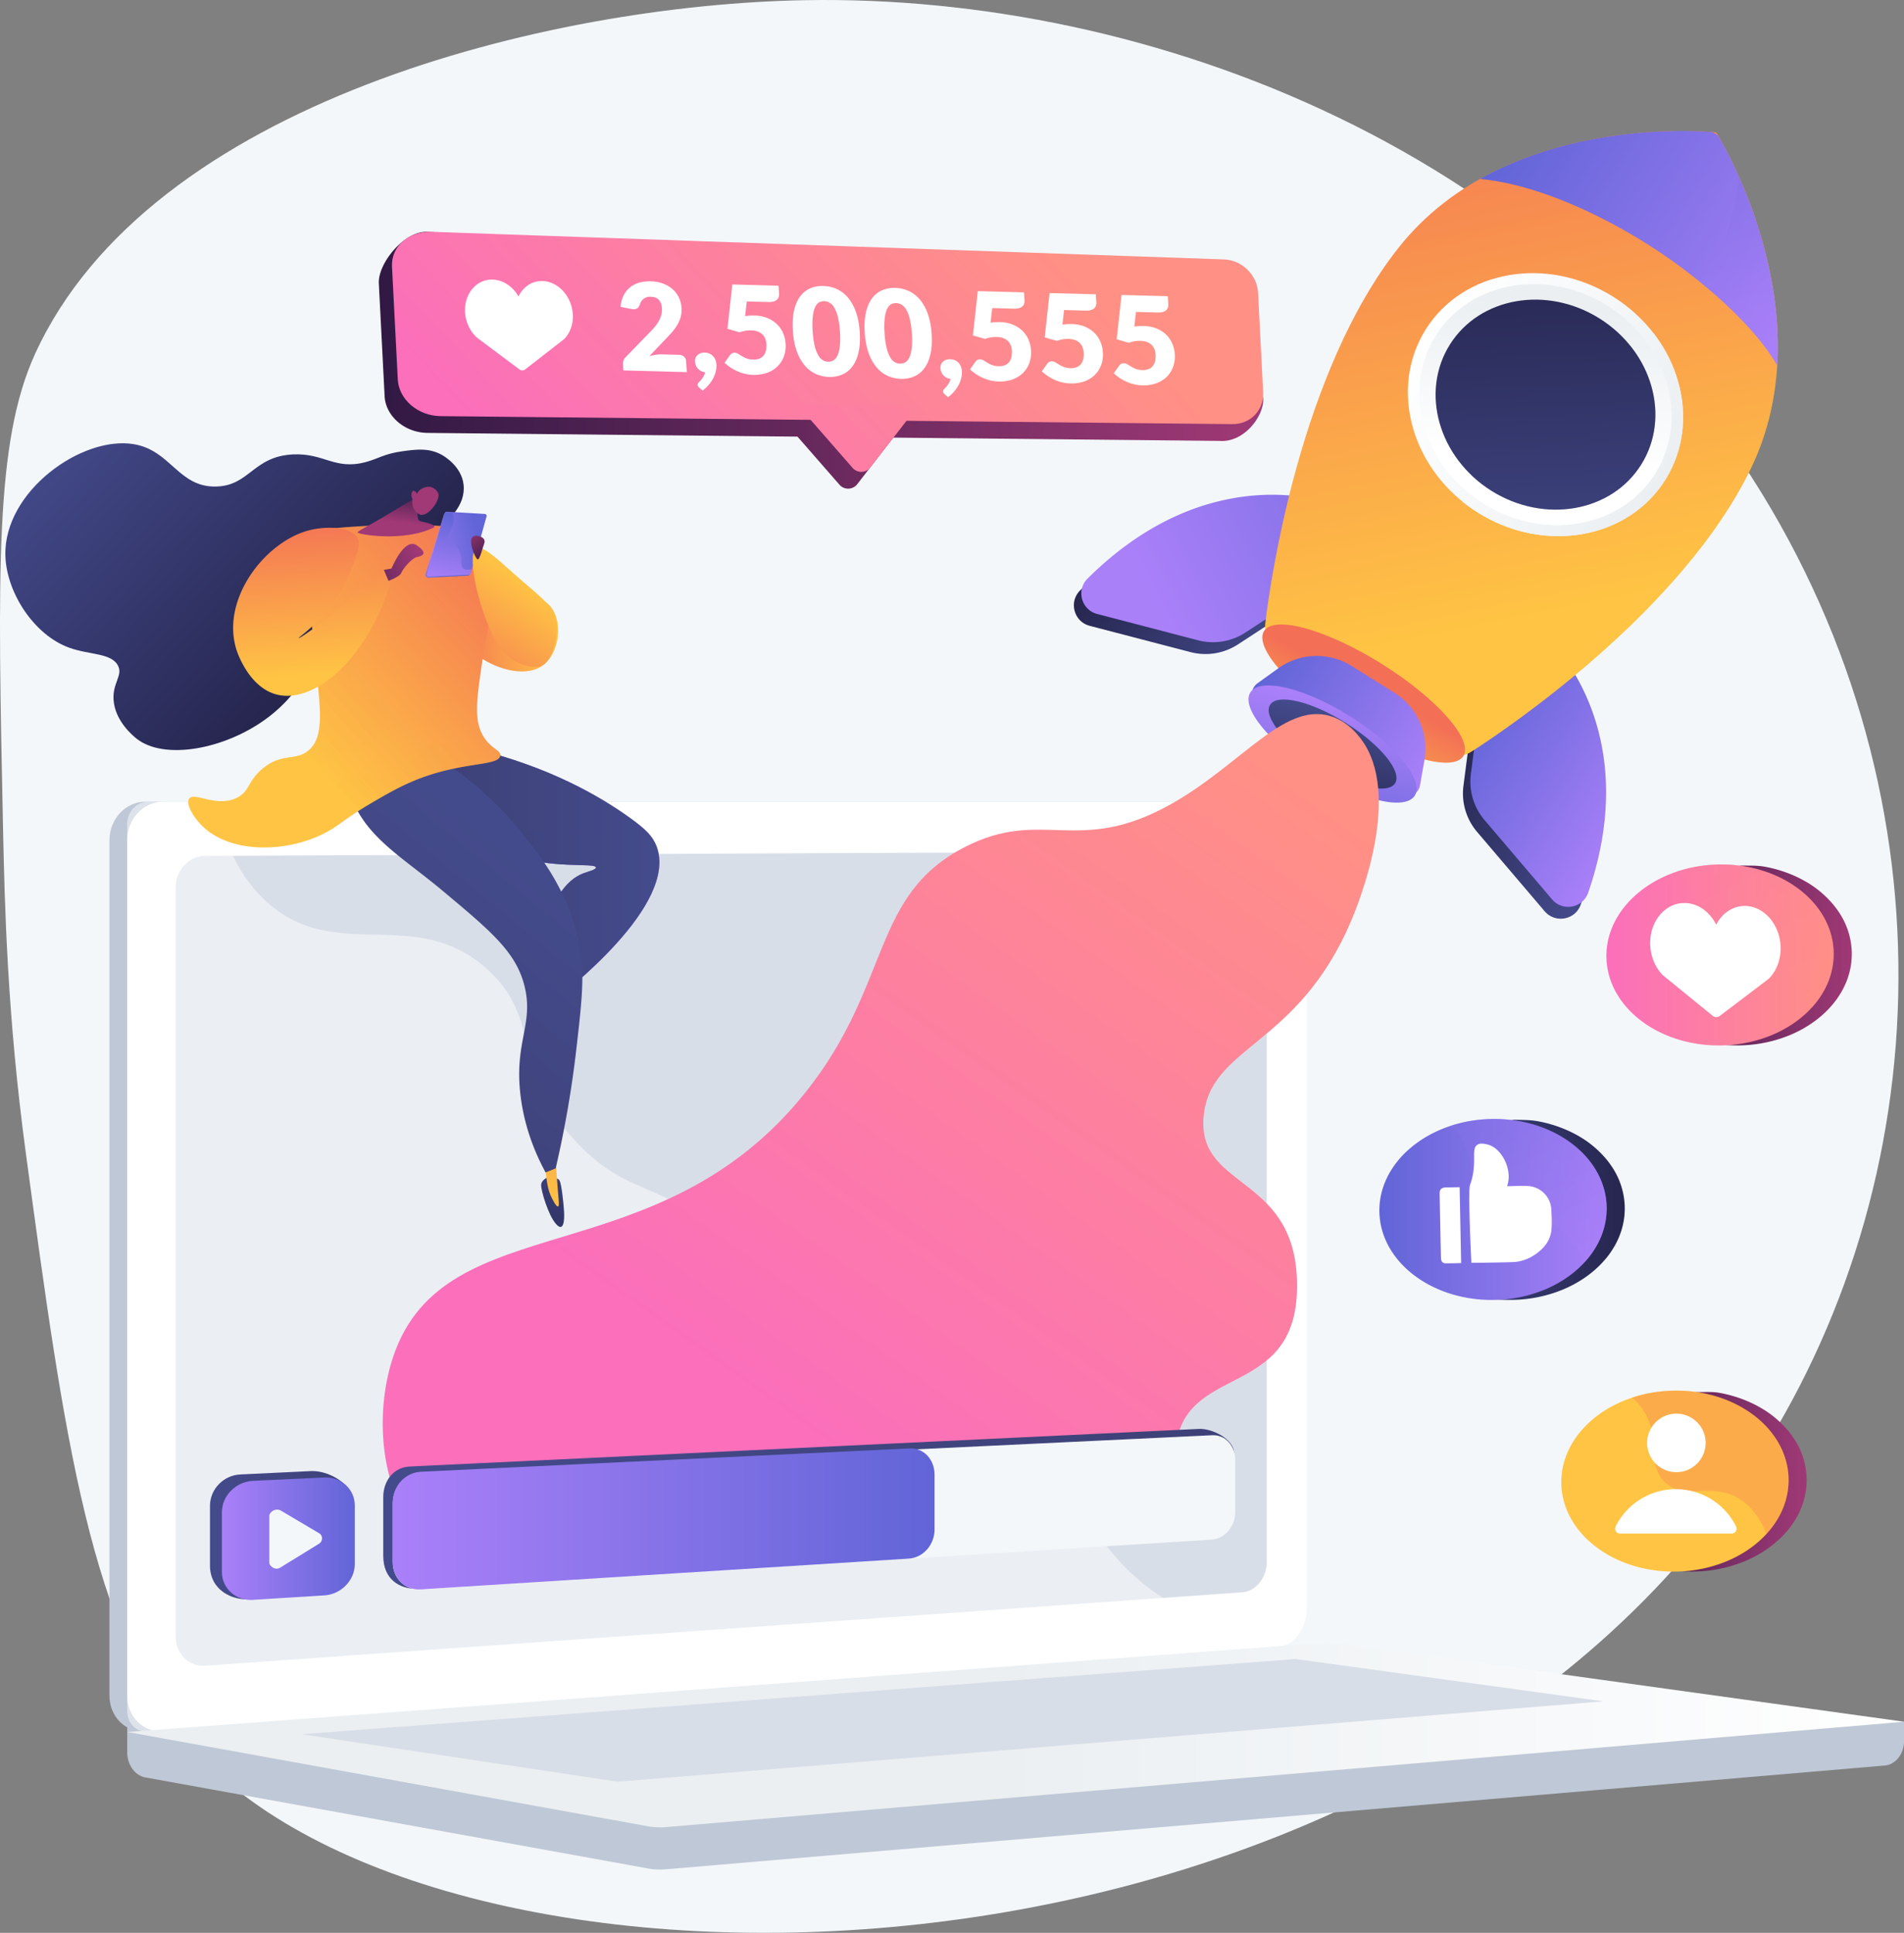 <svg xmlns="http://www.w3.org/2000/svg" xmlns:xlink="http://www.w3.org/1999/xlink" viewBox="0 0 2686.96 2727.56">
  <rect x="0" y="0" width="2686.96" height="2727.56" fill="#808080" stroke="none"/>
  <defs>
    <linearGradient id="linear-gradient" x1="179.51" y1="2448.46" x2="2686.96" y2="2448.46" gradientUnits="userSpaceOnUse">
      <stop offset="0.49" stop-color="#ebeff2"/>
      <stop offset="1" stop-color="#fff"/>
    </linearGradient>
    <linearGradient id="linear-gradient-2" x1="-1833.32" y1="17.32" x2="-1552.63" y2="17.32" gradientTransform="matrix(-0.85, -0.53, -0.53, 0.85, 750.73, 187.48)" gradientUnits="userSpaceOnUse">
      <stop offset="0" stop-color="#444b8c"/>
      <stop offset="1" stop-color="#26264f"/>
    </linearGradient>
    <linearGradient id="linear-gradient-3" x1="-1278.33" y1="17.33" x2="-997.65" y2="17.33" xlink:href="#linear-gradient-2"/>
    <linearGradient id="linear-gradient-4" x1="-1833.32" y1="-2.42" x2="-1552.63" y2="-2.42" gradientTransform="matrix(-0.85, -0.53, -0.53, 0.85, 750.73, 187.48)" gradientUnits="userSpaceOnUse">
      <stop offset="0" stop-color="#aa80f9"/>
      <stop offset="1" stop-color="#6165d7"/>
    </linearGradient>
    <linearGradient id="linear-gradient-5" x1="1630.86" y1="850.16" x2="2122.92" y2="599.1" gradientTransform="matrix(1, 0, 0, 1, 0, 0)" xlink:href="#linear-gradient-4"/>
    <linearGradient id="linear-gradient-6" x1="-1579.2" y1="-188.15" x2="-979.42" y2="-819.39" gradientTransform="matrix(-0.85, -0.53, -0.53, 0.85, 750.73, 187.48)" gradientUnits="userSpaceOnUse">
      <stop offset="0" stop-color="#ffc444"/>
      <stop offset="1" stop-color="#f36f56"/>
    </linearGradient>
    <linearGradient id="linear-gradient-7" x1="-1627.85" y1="-234.38" x2="-1028.07" y2="-865.63" xlink:href="#linear-gradient-6"/>
    <linearGradient id="linear-gradient-8" x1="-1663.02" y1="-771.16" x2="-1167.93" y2="-771.16" xlink:href="#linear-gradient-4"/>
    <linearGradient id="linear-gradient-9" x1="-1595.7" y1="-679.56" x2="-1370.99" y2="-916.06" xlink:href="#linear-gradient-4"/>
    <linearGradient id="linear-gradient-10" x1="-1615.07" y1="-435.18" x2="-1215.89" y2="-435.18" gradientTransform="matrix(0, -1, -1, 0, 1745.87, -844.44)" gradientUnits="userSpaceOnUse">
      <stop offset="0" stop-color="#ebeff2"/>
      <stop offset="1" stop-color="#fff"/>
    </linearGradient>
    <linearGradient id="linear-gradient-11" x1="-1615.07" y1="-428.64" x2="-1215.89" y2="-428.64" gradientTransform="matrix(-0.85, -0.53, -0.53, 0.85, 750.73, 187.48)" xlink:href="#linear-gradient-10"/>
    <linearGradient id="linear-gradient-12" x1="-1353.44" y1="-562.77" x2="-1451.55" y2="-360.99" gradientTransform="matrix(0, -1, -1, 0, 1745.87, -844.43)" xlink:href="#linear-gradient-10"/>
    <linearGradient id="linear-gradient-13" x1="-1589.34" y1="-181.47" x2="-1292.13" y2="-615.19" gradientTransform="matrix(0, -1, -1, 0, 1745.87, -844.43)" xlink:href="#linear-gradient-2"/>
    <linearGradient id="linear-gradient-14" x1="-1426.26" y1="195.88" x2="-1413.92" y2="34.82" gradientTransform="matrix(0, -1, -1, 0, 1971.08, -435.99)" xlink:href="#linear-gradient-6"/>
    <linearGradient id="linear-gradient-15" x1="-1552.29" y1="81.16" x2="-1278.68" y2="81.16" xlink:href="#linear-gradient-4"/>
    <linearGradient id="linear-gradient-16" x1="-1397.3" y1="75.64" x2="-1464.56" y2="278.04" gradientTransform="matrix(0, -1, -1, 0, 2010.79, -365.44)" xlink:href="#linear-gradient-4"/>
    <linearGradient id="linear-gradient-17" x1="-1401.65" y1="88.74" x2="-1452.77" y2="242.57" xlink:href="#linear-gradient-2"/>
    <linearGradient id="linear-gradient-18" x1="-1607.82" y1="-194.13" x2="-1310.61" y2="-627.86" xlink:href="#linear-gradient-2"/>
    <linearGradient id="linear-gradient-19" x1="1775.57" y1="1060.8" x2="1107.32" y2="2002.75" gradientUnits="userSpaceOnUse">
      <stop offset="0" stop-color="#ff9085"/>
      <stop offset="1" stop-color="#fb6fbb"/>
    </linearGradient>
    <linearGradient id="linear-gradient-20" x1="-2892.55" y1="851.52" x2="-2732.48" y2="851.52" gradientTransform="matrix(-1, 0, 0, 1, -2104.84, 0)" xlink:href="#linear-gradient-6"/>
    <linearGradient id="linear-gradient-22" x1="-2033.8" y1="1235.84" x2="-1714.32" y2="1235.84" gradientTransform="matrix(-1, 0, 0, 1, -1103.25, 0)" xlink:href="#linear-gradient-4"/>
    <linearGradient id="linear-gradient-23" x1="-2033.8" y1="1235.84" x2="-1714.32" y2="1235.84" gradientTransform="matrix(-1, 0, 0, 1, -1103.25, 0)" gradientUnits="userSpaceOnUse">
      <stop offset="0" stop-color="#444b8c"/>
      <stop offset="1" stop-color="#3e4177"/>
    </linearGradient>
    <linearGradient id="linear-gradient-24" x1="3982.18" y1="725.03" x2="3995.99" y2="973.59" gradientTransform="matrix(0.96, 0.29, -0.29, 0.96, -2791.14, -266.1)" xlink:href="#linear-gradient-2"/>
    <linearGradient id="linear-gradient-25" x1="-2033.8" y1="1247.86" x2="-1714.32" y2="1247.86" xlink:href="#linear-gradient-23"/>
    <linearGradient id="linear-gradient-26" x1="3978.37" y1="856.6" x2="3971.04" y2="520.99" gradientTransform="matrix(0.96, 0.29, -0.29, 0.96, -2791.14, -266.1)" xlink:href="#linear-gradient-6"/>
    <linearGradient id="linear-gradient-27" x1="-1857.35" y1="1227.08" x2="-1570.9" y2="1575.13" xlink:href="#linear-gradient-23"/>
    <linearGradient id="linear-gradient-28" x1="-1166.2" y1="502.26" x2="-1545.06" y2="819.52" gradientTransform="matrix(-1, -0.05, -0.05, 1, -1031.57, 1.17)" xlink:href="#linear-gradient-2"/>
    <linearGradient id="linear-gradient-29" x1="416.36" y1="1047.8" x2="724.03" y2="771.18" gradientTransform="matrix(1, 0, 0, 1, 0, 0)" xlink:href="#linear-gradient-6"/>
    <linearGradient id="linear-gradient-30" x1="-1040.61" y1="2807.95" x2="-1130.71" y2="2919.99" gradientTransform="matrix(-0.26, 0.97, 0.97, 0.26, -2528.76, 1131.23)" gradientUnits="userSpaceOnUse">
      <stop offset="0" stop-color="#311944"/>
      <stop offset="1" stop-color="#a03976"/>
    </linearGradient>
    <linearGradient id="linear-gradient-31" x1="567.07" y1="682.57" x2="560.17" y2="736.51" gradientTransform="matrix(1, 0, 0, 1, 0, 0)" xlink:href="#linear-gradient-30"/>
    <linearGradient id="linear-gradient-32" x1="599.73" y1="670.51" x2="599.73" y2="680.55" gradientTransform="matrix(1, 0, 0, 1, 0, 0)" xlink:href="#linear-gradient-30"/>
    <linearGradient id="linear-gradient-33" x1="894.42" y1="-523.12" x2="875.98" y2="-549.32" gradientTransform="matrix(0.23, -0.97, -0.97, -0.23, -82.1, 1508.76)" xlink:href="#linear-gradient-4"/>
    <linearGradient id="linear-gradient-34" x1="859.52" y1="-477.51" x2="903.44" y2="-566.72" gradientTransform="matrix(0.23, -0.97, -0.97, -0.23, -82.1, 1508.76)" xlink:href="#linear-gradient-4"/>
    <linearGradient id="linear-gradient-35" x1="833.91" y1="-536.26" x2="929.7" y2="-536.26" gradientTransform="matrix(0.23, -0.97, -0.97, -0.23, -82.1, 1508.76)" xlink:href="#linear-gradient-4"/>
    <linearGradient id="linear-gradient-36" x1="426.47" y1="1059.04" x2="734.14" y2="782.42" gradientTransform="matrix(1, 0, 0, 1, 0, 0)" xlink:href="#linear-gradient-6"/>
    <linearGradient id="linear-gradient-37" x1="744.75" y1="821.35" x2="632.78" y2="980.36" gradientTransform="matrix(1, 0, 0, 1, 0, 0)" xlink:href="#linear-gradient-6"/>
    <linearGradient id="linear-gradient-38" x1="692.3" y1="798.07" x2="659.06" y2="744.12" gradientTransform="matrix(1, 0, 0, 1, 0, 0)" xlink:href="#linear-gradient-30"/>
    <linearGradient id="linear-gradient-39" x1="445.17" y1="952.26" x2="432.14" y2="722.19" gradientTransform="matrix(1, 0, 0, 1, 0, 0)" xlink:href="#linear-gradient-6"/>
    <linearGradient id="linear-gradient-40" x1="296.34" y1="2166.41" x2="496.53" y2="2166.41" gradientTransform="matrix(1, 0, 0, 1, 0, 0)" xlink:href="#linear-gradient-23"/>
    <linearGradient id="linear-gradient-41" x1="540.83" y1="2129.63" x2="1741.51" y2="2129.63" gradientTransform="matrix(1, 0, 0, 1, 0, 0)" xlink:href="#linear-gradient-23"/>
    <linearGradient id="linear-gradient-42" x1="313.08" y1="2171.34" x2="500.64" y2="2171.34" gradientTransform="matrix(1, 0, 0, 1, 0, 0)" xlink:href="#linear-gradient-4"/>
    <linearGradient id="linear-gradient-43" x1="554.22" y1="2143.47" x2="1318.86" y2="2143.47" gradientTransform="matrix(1, 0, 0, 1, 0, 0)" xlink:href="#linear-gradient-4"/>
    <linearGradient id="linear-gradient-44" x1="1972.11" y1="1707.35" x2="2292.86" y2="1707.35" gradientTransform="matrix(1, 0, 0, 1, 0, 0)" xlink:href="#linear-gradient-2"/>
    <linearGradient id="linear-gradient-45" x1="-441.25" y1="-7466.03" x2="-120.5" y2="-7466.03" gradientTransform="translate(1826.09 -5759.26) rotate(180)" xlink:href="#linear-gradient-4"/>
    <linearGradient id="linear-gradient-46" x1="-203.04" y1="-8191.44" x2="5.2" y2="-7773.55" gradientTransform="translate(1832.23 -6397.66) rotate(178.65)" xlink:href="#linear-gradient-4"/>
    <linearGradient id="linear-gradient-47" x1="534.57" y1="508.32" x2="1782.7" y2="508.32" gradientTransform="matrix(1, 0, 0, 1, 0, 0)" xlink:href="#linear-gradient-30"/>
    <linearGradient id="linear-gradient-48" x1="1488.51" y1="260.15" x2="914.03" y2="756.38" gradientTransform="matrix(1, -0.05, 0.05, 1, -110.52, 69.08)" xlink:href="#linear-gradient-19"/>
    <linearGradient id="linear-gradient-49" x1="1585.68" y1="328.14" x2="1015.69" y2="820.48" gradientTransform="matrix(1, -0.05, 0.05, 1, -110.52, 69.08)" xlink:href="#linear-gradient-19"/>
    <linearGradient id="linear-gradient-50" x1="2292.54" y1="1348.3" x2="2613.29" y2="1348.3" gradientTransform="matrix(1, 0, 0, 1, 0, 0)" xlink:href="#linear-gradient-30"/>
    <linearGradient id="linear-gradient-51" x1="-761.68" y1="-7106.88" x2="-440.93" y2="-7106.88" gradientTransform="translate(1826.09 -5759.26) rotate(180)" xlink:href="#linear-gradient-19"/>
    <linearGradient id="linear-gradient-52" x1="-531.83" y1="-7839.91" x2="-323.59" y2="-7422.02" gradientTransform="translate(1832.23 -6397.66) rotate(178.65)" xlink:href="#linear-gradient-19"/>
    <linearGradient id="linear-gradient-53" x1="2228.84" y1="2090.86" x2="2549.59" y2="2090.86" gradientTransform="matrix(1, 0, 0, 1, 0, 0)" xlink:href="#linear-gradient-30"/>
    <linearGradient id="linear-gradient-54" x1="-16271.72" y1="10124.83" x2="-16926.53" y2="10872.87" gradientTransform="translate(1826.09 -5759.26) rotate(180)" xlink:href="#linear-gradient-6"/>
    <linearGradient id="linear-gradient-55" x1="-17343.71" y1="6777.35" x2="-17190.55" y2="6639.72" gradientTransform="translate(1832.23 -6397.66) rotate(178.65)" xlink:href="#linear-gradient-6"/>
  </defs>
  <g style="isolation: isolate">
    <g id="Layer_2" data-name="Layer 2">
      <g id="Illustration">
        <g>
          <path d="M1136.46.24C773.19,6.66,211.14,144.78,49.36,499.73-7.15,623.7-3.32,806,4.33,1170.45c2.25,107.14,6,263.29,32.16,457,54.4,402.49,91.43,676.48,231.57,836C619.23,2863.28,1887.72,2851.73,2429.4,2132c295.49-392.61,340.95-951.1,70.76-1412.67C2202.69,211.17,1622.79-8.35,1136.46.24Z" style="fill: #f4f7fa"/>
          <g>
            <path d="M2687,2429.66l-2507.45-22v65.21c0,17.7,10.93,32.75,25.74,35.43l709,128.41a96.44,96.44,0,0,0,25.44,1.2l1720-146.4c15.36-1.31,27.25-16.41,27.25-34.59Z" style="fill: #bfc8d6"/>
            <g>
              <path d="M1777,2324,205.44,2443.24c-28.13,2.14-51-20.54-51-50.67V1185.81c0-30.12,22.86-54.54,51-54.54H1777c23.17,0,41.91,22.08,41.91,49.31V2271.47C1818.92,2298.69,1800.18,2322.19,1777,2324Z" style="fill: #bfc8d6"/>
              <path d="M1802.07,2324,230.49,2443.24c-28.12,2.14-51-20.54-51-50.67V1185.81c0-30.12,22.86-54.54,51-54.54H1802.07c23.17,0,41.9,22.08,41.9,49.31V2271.47C1844,2298.69,1825.24,2322.19,1802.07,2324Z" style="fill: #fff"/>
              <path d="M1753.11,2247,289.35,2350.66c-22.88,1.62-41.48-17-41.48-41.58V1252.55c0-24.59,18.6-44.6,41.48-44.7l1463.76-6.51c19.12-.09,34.58,18,34.58,40.4V2204C1787.69,2226.44,1772.23,2245.69,1753.11,2247Z" style="fill: #d8dee8"/>
              <path d="M1071.79,1164.28c0,11.21-8.09,20.33-18.08,20.36s-18.12-9.05-18.12-20.29,8.12-20.35,18.12-20.36S1071.79,1153.07,1071.79,1164.28Z" style="fill: #fff"/>
              <path d="M1423.43,1993c-121.16-70-216.42,18.7-308.36-68.84-55.74-53.07-28.37-92.64-97-172-76-87.84-125.41-58.32-201.75-137.37-96.53-100-48.25-177.74-131.4-249.51-100.87-87.07-209.65-6.48-305.67-90-41.41-36-64.13-88.37-76-144.06h-94c-16.46,0-29.83,14.34-29.83,32V2414.2c0,17.68,13.37,31,29.83,29.74L1811,2321.82c7.86-.6,14.83-5.53,19.3-12.68-117.25-4.59-189.28-46.8-235.33-90.45C1504.94,2133.31,1520.56,2049.11,1423.43,1993Z" style="fill: #fff;opacity: 0.48;mix-blend-mode: soft-light"/>
            </g>
            <path d="M1864.71,2318.54,179.51,2444.11l734.78,133.07a96.87,96.87,0,0,0,25.44,1.21L2687,2429.66l-795.44-110.27A126.56,126.56,0,0,0,1864.71,2318.54Z" style="fill: url(#linear-gradient)"/>
            <polygon points="425.4 2447.26 1828.39 2341.17 2262.6 2400.87 871.7 2514.29 425.4 2447.26" style="fill: #d8dee8"/>
          </g>
          <g>
            <g>
              <g>
                <path d="M2172.85,916.9s138.62,125.08,58,359.49c-7.51,21.83-36,27.14-51,9.56l-95.35-112a83.6,83.6,0,0,1-19.27-64.91L2080.76,989Z" style="fill: url(#linear-gradient-2)"/>
                <path d="M1873.2,728.93s-173-70.37-348.9,104.24c-16.39,16.26-8.77,44.21,13.57,50l142.33,37.1a83.67,83.67,0,0,0,66.84-10.9L1848.4,843.2Z" style="fill: url(#linear-gradient-3)"/>
              </g>
              <g>
                <path d="M2183.34,900.17s138.63,125.08,58,359.49c-7.51,21.83-36,27.14-51,9.56l-95.36-112a83.66,83.66,0,0,1-19.27-64.92l15.49-120.08Z" style="fill: url(#linear-gradient-4)"/>
                <path d="M1883.7,712.2s-173-70.36-348.9,104.24c-16.39,16.27-8.78,44.21,13.56,50l142.34,37.11a83.64,83.64,0,0,0,66.83-10.91l101.37-66.21Z" style="fill: url(#linear-gradient-5)"/>
              </g>
              <path d="M1974.13,349C2128,155.08,2421.77,186.63,2422,187c.38,0,156.62,250.77,49.05,473.7-97.58,202.2-345.72,368.61-393.52,399.34-5.15,3.31-13.57,8-17.37,3.2C1986.25,970.05,1895,916.09,1790.18,894c-5.8-1.23-5.07-10.71-4.35-16.6C1792.58,821.72,1834.3,525.14,1974.13,349Z" style="fill: url(#linear-gradient-6)"/>
              <g style="opacity: 0.3;mix-blend-mode: multiply">
                <path d="M2114.79,601.06c86.21-107.69,181.45-77.91,265.72-172.76,30.77-34.64,62.64-88.78,74.15-177.53,39.12,88.76,90.63,256,16.35,409.89-97.58,202.2-345.72,368.61-393.52,399.34-5.15,3.31-13.57,8-17.37,3.2-37.32-47.06-79.07-84.1-124.77-112.1,34.05-25.65,57.55-52.72,74.34-78C2077.41,771.28,2036.25,699.19,2114.79,601.06Z" style="fill: url(#linear-gradient-7)"/>
              </g>
              <path d="M2323.59,343.78c-72.51-45.48-159.89-84.27-235-91.2,132.26-74.14,286.16-69.19,324.43-66.43a17.06,17.06,0,0,1,13.58,8.52c19.14,33.26,90.57,169.66,81.39,321C2475,457.69,2396.09,389.27,2323.59,343.78Z" style="fill: url(#linear-gradient-8)"/>
              <path d="M2454.65,250.78c.19.41.37.83.55,1.25.31.71.62,1.42.94,2.13l.93,2.17.89,2.07,1,2.33.85,2c.34.82.69,1.65,1,2.49l.81,2,1.08,2.65c.26.63.52,1.26.77,1.9.38.93.75,1.87,1.13,2.82.24.6.48,1.22.73,1.83l1.16,3c.23.6.46,1.2.7,1.8.39,1,.79,2.05,1.18,3.09.22.59.44,1.17.67,1.76.4,1.08.81,2.16,1.21,3.25l.63,1.7c.42,1.12.83,2.25,1.24,3.38l.6,1.67,1.26,3.52.57,1.61c.42,1.21.84,2.43,1.27,3.65l.54,1.59c.43,1.25.85,2.5,1.28,3.77l.51,1.55c.43,1.29.86,2.58,1.28,3.88.17.51.33,1,.5,1.52.43,1.33.85,2.67,1.28,4,.15.49.31,1,.46,1.48.43,1.37.86,2.74,1.29,4.13.14.48.29.95.43,1.43.43,1.41.86,2.83,1.28,4.25.14.47.28.93.41,1.4.43,1.45.86,2.91,1.28,4.38.12.44.25.88.38,1.33.42,1.49.85,3,1.26,4.51l.36,1.28c.42,1.54.84,3.08,1.25,4.63l.33,1.25,1.23,4.72c.1.41.21.82.31,1.24.41,1.6.81,3.2,1.21,4.82.09.39.19.79.28,1.18.4,1.64.8,3.28,1.19,4.94.08.38.17.76.26,1.14.39,1.68.78,3.36,1.15,5l.24,1.08c.38,1.72.76,3.44,1.12,5.17.08.34.15.69.22,1q.55,2.63,1.09,5.27c.06.33.13.66.19,1q.54,2.69,1.05,5.38c.06.31.12.63.17.94.35,1.82.68,3.65,1,5.49l.15.88q.49,2.79,1,5.6c.05.28.09.56.14.84q.46,2.85.9,5.7c0,.26.08.51.11.77.3,1.93.58,3.88.86,5.83l.09.68c.28,2,.55,4,.8,6,0,.2,0,.41.08.62.25,2,.5,4,.73,6.07l.06.51c.24,2.07.46,4.14.68,6.22,0,.14,0,.28,0,.42q.31,3.17.6,6.36l0,.3c.19,2.17.36,4.34.53,6.53a.76.76,0,0,0,0,.15,463.94,463.94,0,0,1,.53,62.58c-21.09-37-60.93-78.36-105.87-115.23C2425.14,366.28,2445.86,318.67,2454.65,250.78Z" style="opacity: 0.3;mix-blend-mode: multiply;fill: url(#linear-gradient-9)"/>
              <ellipse cx="2181.04" cy="571.02" rx="179.75" ry="199.59" transform="translate(538.31 2115.18) rotate(-57.9)" style="fill: url(#linear-gradient-10)"/>
              <path d="M2114.79,601.06c70.35-87.88,146.71-84.23,218.22-131.44,47.79,61.45,57.18,143.57,17.1,207.46-52.75,84.1-171.21,104.78-264.59,46.21a222.83,222.83,0,0,1-21.68-15.48C2071.61,674,2084,639.53,2114.79,601.06Z" style="mix-blend-mode: multiply;fill: url(#linear-gradient-11)"/>
              <ellipse cx="2181.04" cy="571.02" rx="164.76" ry="182.95" transform="translate(538.3 2115.18) rotate(-57.9)" style="fill: url(#linear-gradient-12)"/>
              <ellipse cx="2181.04" cy="571.02" rx="143.52" ry="159.36" transform="translate(538.3 2115.18) rotate(-57.9)" style="fill: url(#linear-gradient-13)"/>
              <ellipse cx="1924.46" cy="978.8" rx="49.04" ry="165.99" transform="translate(72.63 2088.91) rotate(-57.9)" style="fill: url(#linear-gradient-14)"/>
              <path d="M1907.6,939.89,1968,977.74a93.12,93.12,0,0,1,42.21,95.07l-6.26,35.42a18.66,18.66,0,0,1-28.29,12.56L1775.48,995.24a18.65,18.65,0,0,1-1-30.93l29.17-21A93.09,93.09,0,0,1,1907.6,939.89Z" style="fill: url(#linear-gradient-15)"/>
              <ellipse cx="1880.54" cy="1049.97" rx="46.28" ry="136.99" transform="translate(-8.24 2085.06) rotate(-57.9)" style="fill: url(#linear-gradient-16)"/>
              <path d="M1792.34,994.65c-10.32,16.45,20.8,54.56,69.51,85.12s96.56,42,106.89,25.53-20.8-54.57-69.51-85.12S1802.67,978.19,1792.34,994.65Z" style="fill: url(#linear-gradient-17)"/>
              <g style="opacity: 0.3;mix-blend-mode: color-burn">
                <path d="M2114.79,601.06c59.83-74.74,124-83.27,185.86-113.2,39.66,49.3,47.87,116.06,15.39,167.85-42.12,67.14-136.71,83.66-211.27,36.89a176.18,176.18,0,0,1-29.53-23.21C2083.48,647.63,2095.53,625.13,2114.79,601.06Z" style="fill: url(#linear-gradient-18)"/>
              </g>
            </g>
            <path d="M582.09,2151.93c-48-63.13-51.7-165.43-26.89-238.29,73.18-215,372.82-110.43,581.66-372.33,121.76-152.71,91.53-278.07,225.27-346.27,109.28-55.74,158.7,13.06,289.14-59.58,102.12-56.86,164.08-150.37,232-122.87,20.14,8.16,32.13,23.45,37,29.79,59.63,77.9-2.46,230.93-13.45,256.91-76.19,180.11-201.66,175.87-208.45,279.25-6.71,101.93,134.21,78.71,132,239.62-2.19,158.61-161.64,104.16-171.26,227.82-10.63,136.58-92.87,134.12-384.37,109.67C886.64,2123.12,682.87,2284.44,582.09,2151.93Z" style="fill: url(#linear-gradient-19)"/>
          </g>
          <g>
            <path d="M659.79,755.55c13.09-1,12.52,34.11,49.44,64,33,26.69,57.36,18,71.24,41.43,13.69,23.13,7.22,60.69-13.08,77.06-29.7,24-95.55,0-123.59-43.62C607.94,838.63,640.15,757,659.79,755.55Z" style="fill: url(#linear-gradient-20)"/>
            <path d="M659.79,755.55c13.09-1,12.52,34.11,49.44,64,33,26.69,57.36,18,71.24,41.43,13.69,23.13,7.22,60.69-13.08,77.06-29.7,24-95.55,0-123.59-43.62C607.94,838.63,640.15,757,659.79,755.55Z" style="fill: url(#linear-gradient-20)"/>
            <path d="M670.06,1056.71c106.83,25.94,177.2,67.57,218.3,97,22.27,16,32.56,25.92,38.12,40.43,31.64,82.69-131,207.72-148.28,220.81L755.5,1362c16.8-92.22,44.77-121.15,68.18-129.75,6.54-2.41,17.54-5,17.32-8.09-.5-7.33-62.26,3.12-121.28-18.48-58.85-21.53-118-76-107.41-112C614.23,1087.1,622.31,1068.09,670.06,1056.71Z" style="fill: url(#linear-gradient-22)"/>
            <path d="M670.06,1056.71c106.83,25.94,177.2,67.57,218.3,97,22.27,16,32.56,25.92,38.12,40.43,31.64,82.69-131,207.72-148.28,220.81L755.5,1362c16.8-92.22,44.77-121.15,68.18-129.75,6.54-2.41,17.54-5,17.32-8.09-.5-7.33-62.26,3.12-121.28-18.48-58.85-21.53-118-76-107.41-112C614.23,1087.1,622.31,1068.09,670.06,1056.71Z" style="fill: url(#linear-gradient-23)"/>
            <path d="M773.65,1661.12s-9.94,3.54-10,11.4,10.07,42.51,21.06,54.82,12-6,11.28-17.88-3.56-38.32-6.27-43.44S773.65,1661.12,773.65,1661.12Z" style="fill: url(#linear-gradient-24)"/>
            <path d="M805.58,1177.6c19.41-.38,64.89-4,77,18.48,10.11,18.76-7.59,47.2-18.48,64.69-29.59,47.54-58.31,52.41-78.54,81.62-7.83,11.31-14.92,27.1-17.18,49.67q-6.45-15-12.88-30c16.8-92.22,44.77-121.15,68.18-129.75,6.54-2.41,17.54-5,17.32-8.09-.5-7.33-62.26,3.12-121.28-18.48-53.64-19.63-107.34-66.6-108.45-102C696.22,1164.59,760.16,1178.49,805.58,1177.6Z" style="opacity: 0.3;mix-blend-mode: multiply;fill: url(#linear-gradient-25)"/>
            <path d="M767.91,1627.7c.58,12.12,1.61,22.25,2.54,29.77,2,16.65,3.94,23.24,6.52,29.24,2.25,5.23,7.89,16.63,10.58,15.84s-.08-13.44-2.21-48.58c-.31-5.1-1.25-21.33-1.25-21.33h0Z" style="fill: url(#linear-gradient-26)"/>
            <path d="M608.46,1063.64a480.37,480.37,0,0,1,124.74,107.8c27.42,33.64,69.14,84.81,84.24,161.11,8,40.67,4.09,77.15-4.16,148.44a1494,1494,0,0,1-29.13,167.85l-14.2,5.7c-12.68-23.3-29.27-60.17-35.21-107.32-9.73-77.15,19.13-101.66,5.28-156.37-12-47.4-46.77-76.46-116.31-134.58-57.13-47.75-109.81-76.08-129.37-135.64-3.32-10.12-6.14-22.53-.73-33.89C505.28,1062.26,549.92,1053.72,608.46,1063.64Z" style="fill: url(#linear-gradient-27)"/>
            <path d="M555.91,763.7c16-3.43,42.25-2.75,67.3-22.48,7.54-5.93,34.26-27,31-57.07-2.85-26.5-28-40.74-31.05-42.44-17.78-9.79-35.51-7.61-55.17-4.92-25.49,3.48-34,10.45-51.67,15.22-43.82,11.81-58.64-12.84-102.76-10.76-56.39,2.66-61.27,44.3-108.71,45.34-53.27,1.17-63.47-51-116.06-59.79-73-12.26-183.43,66.32-181.21,156.9C8.87,836,47.83,896,97.59,914c29,10.49,60.3,7.16,69.24,26,6.36,13.43-7.94,23.77-6.59,47.15,1.74,30.16,27.7,51.31,31.89,54.73,38.91,31.72,126.16,15.7,185.73-29.18C485.3,931.76,469,782.39,555.91,763.7Z" style="fill: url(#linear-gradient-28)"/>
            <path d="M435.92,749.21a1142.65,1142.65,0,0,1,124.29-8.48c98-1.34,112,11.09,115.62,20.29,6.69,17.15-4.77,25.74,1.74,55.64,3.89,17.88.21,26,7.74,45.24,7.33,18.72,1.58,28.78-4.9,72.68-8.3,56.13-12.12,84.66,3.59,107.28,10.91,15.73,23.12,17.06,22,24.53-2.48,15.91-57.5,7.13-127.15,37.68-20.16,8.84-38.72,19.74-54.29,28.87-36.44,21.4-43.18,29.58-60.06,39.27-53.37,30.66-133.55,33.62-175.57-3.46-15.66-13.82-27.08-34.14-21.94-41.58,7-10.13,38.28,12.87,67-1.16,19-9.29,15.41-24.33,37.4-42,26.46-21.32,44.86-10.15,62.87-24,28.1-21.64,15.31-73.46,7.43-160.35A1449.84,1449.84,0,0,1,435.92,749.21Z" style="fill: url(#linear-gradient-29)"/>
            <path d="M541.65,804.15l10.87-1.85s18.29-45.29,36.11-32.51,4.74,15.16-1.24,16.65-18.59,15.59-21,21.88-21.3,12.46-21.3,12.46Z" style="fill: url(#linear-gradient-30)"/>
            <path d="M542,729c-13.36,8.29-35,19.13-37.35,22.07s65.45,14.56,107.66-6.74c0,0,6.55-3.64-18.9-8.73C588,734.54,589,724,589.75,713.09l-5.09-9.45S555.33,720.73,542,729Z" style="fill: url(#linear-gradient-31)"/>
            <path d="M582.16,704.09s-3.4,14.4,9.29,21.52c11.35,6.37,30.57-19.76,27-29.47-1.2-3.24-5.47-7.4-9.94-8.8-3.15-1-15-.61-20.14,9.41-1.33-2.93-3.72-4.46-5.33-4-2,.6-2.33,4.31-2.4,5.15A10.39,10.39,0,0,0,582.16,704.09Z" style="fill: url(#linear-gradient-32)"/>
            <g>
              <g>
                <path d="M660.06,812.4l-55.55,2.8c-2.12.11-4.67-2.52-4.14-4.32l26-84a3.31,3.31,0,0,1,3.41-2.24L683,725.84c1.74.1,2.69,3.52,2.22,5.21l-22.08,79A3.44,3.44,0,0,1,660.06,812.4Z" style="fill: url(#linear-gradient-33)"/>
                <path d="M661.41,810.38,605.56,813c-2.15.1-3.62-1.43-3.1-3.23l24.95-85.42a3.31,3.31,0,0,1,3.43-2.24l53.35,3.16a2.72,2.72,0,0,1,2.45,3.47L664.5,808A3.45,3.45,0,0,1,661.41,810.38Z" style="fill: url(#linear-gradient-34)"/>
              </g>
              <path d="M633,760.15c1.65,7.77,8.64,6.09,14.34,15.5,7.23,11.93.3,22.47,6.93,26.85,2,1.33,5.45,2.13,11.6.52l-1.58,5.67a3.43,3.43,0,0,1-3.09,2.39l-55.86,2.62c-2.14.1-3.62-1.43-3.09-3.22l24.95-85.43a3.29,3.29,0,0,1,3.43-2.23l8,.47a30.76,30.76,0,0,1,1.54,10.08C639.91,746.25,631,751.05,633,760.15Z" style="mix-blend-mode: multiply;fill: url(#linear-gradient-35)"/>
            </g>
            <path d="M606.06,1053.77c-20.18,8.36-22.9,26.44-50.81,36.69-26.61,9.78-35.55-2.47-62.09,5.65-39.88,12.19-55.13,50.67-61.16,47-5.53-3.32-.23-40.13,25.4-64,29.44-27.39,61.14-14.84,80-43.28,7.33-11.06,13-28.74,6.58-42.34-8.66-18.43-31.29-12-43.28-27.29-21.54-27.39,28.87-76.79,15.06-118.55-5.52-16.66-23.07-37.55-79.7-51.54.77,41.86,3.18,76.84,5.6,103.41,7.88,86.89,20.67,138.71-7.43,160.35-18,13.88-36.41,2.71-62.87,24-22,17.72-18.38,32.76-37.4,42-28.71,14-60-9-67,1.16-5.14,7.44,6.28,27.76,21.94,41.58,42,37.08,122.2,34.12,175.57,3.46,16.88-9.69,23.62-17.87,60.06-39.27,15.57-9.13,34.13-20,54.29-28.87,48.88-21.44,90.52-23.51,111.89-28.34C648.28,1047.44,622.44,1047,606.06,1053.77Z" style="opacity: 0.3;mix-blend-mode: multiply;fill: url(#linear-gradient-36)"/>
            <path d="M672.15,774.45c-14.84,8.08,4.82,95.37,32.72,138.86,8.2,12.79,35.4,32.56,57.43,26.9,16.94-4.36,26.11-41.11,22.54-64.71-3.25-21.44-27.41-37.12-58.16-64.7C696.47,783.71,680.86,769.71,672.15,774.45Z" style="fill: url(#linear-gradient-37)"/>
            <path d="M680.15,776.81l3.4-10.57a6.56,6.56,0,0,0-3.06-7.76c-3.81-2.08-9.27-3.94-13.43-.75-7.08,5.45,4.91,33.81,7.64,31.62S680.15,776.81,680.15,776.81Z" style="fill: url(#linear-gradient-38)"/>
            <path d="M504.45,759.27c-8.86-16.49-43.95-16.84-66.81-11.29-63,15.27-127.48,98.09-103.5,170.3,1.47,4.41,18.31,52.9,57.4,62.1,50.61,11.91,123.5-45.61,159-155.25L540.2,800.67A791.87,791.87,0,0,1,480,857.12c-32.41,27.38-57.59,44.21-58.33,43.28s24.43-16.92,48-48.92c15.2-20.66,21.77-37.18,26.35-48.93C504.86,779.72,509.3,768.31,504.45,759.27Z" style="fill: url(#linear-gradient-39)"/>
          </g>
          <g>
            <g>
              <path d="M439.07,2075.94l-99.92,4.77c-23.9,1.14-42.81,20.94-42.81,44.22v84.32c0,34.7,31.1,49.08,55,47.57l88-14.43c23.36-1.47,42.05-21.21,42.05-44.1l15.15-82.18C496.53,2093.22,462.43,2074.83,439.07,2075.94Z" style="fill: url(#linear-gradient-40)"/>
              <path d="M1692,2016.44,578.09,2069.53c-22.89,1.09-37.26,20.43-37.26,43.21v82.5c0,34.55,23.94,46.37,45.1,46.86,1.4.06,2,.84,3.38.75L1259.58,2191c.39,0,.28-.1.67-.14l431.85-27.13c18.3-1.15,32.84-18.51,32.84-38.77l16.57-74.09C1741.51,2030.62,1710.32,2015.57,1692,2016.44Z" style="fill: url(#linear-gradient-41)"/>
            </g>
            <g>
              <g>
                <path d="M457.9,2085,357,2089.73c-23.89,1.14-43.87,20.94-43.87,44.22v84.3c0,23.28,19.72,40.93,43.61,39.43l101.08-6.31c23.35-1.47,42.87-21.21,42.87-44.1v-82.89C500.64,2101.49,481.26,2083.84,457.9,2085Z" style="fill: url(#linear-gradient-42)"/>
                <path d="M1743.18,2060.47v73.39c0,20.26-14.94,37.62-33.24,38.77L594,2242.9c-22.88,1.44-39.74-15.87-39.74-38.64v-82.5c0-22.77,16.79-42.13,39.67-43.22l1117-53.19C1729.16,2024.48,1743.18,2040.21,1743.18,2060.47Z" style="fill: #f4f7fa"/>
                <path d="M1318.86,2081v77.46c0,21.39-16.1,39.77-36.29,41l-688.36,43.4c-23.11,1.46-40-16-40-39v-83.33c0-23,17-42.57,40.07-43.67L1283.5,2044C1303.69,2043,1318.86,2059.61,1318.86,2081Z" style="fill: url(#linear-gradient-43)"/>
              </g>
              <path d="M450.64,2163.84,396,2131.51a11.55,11.55,0,0,0-10.07,0c-2.61,1.55-5.88,4.42-5.88,7.51v66.21c0,3.1,3.27,5.91,5.88,7.39a9.8,9.8,0,0,0,9.23-.23l55-33.89a8.88,8.88,0,0,0,4.26-7.39A8.24,8.24,0,0,0,450.64,2163.84Z" style="fill: #f4f7fa;mix-blend-mode: soft-light"/>
            </g>
          </g>
          <g>
            <path d="M2266,1776.41c.66-.79,1.29-1.59,1.93-2.39.48-.6,1-1.21,1.43-1.82.63-.82,1.24-1.65,1.84-2.49.45-.61.9-1.22,1.33-1.83.13-.19.27-.37.39-.55s.34-.54.51-.8q1.93-2.83,3.68-5.74c.22-.36.45-.71.66-1.08,1.26-2.14,2.44-4.33,3.55-6.54.25-.5.5-1,.74-1.52,1.11-2.27,2.16-4.56,3.1-6.89l.08-.21c.92-2.28,1.73-4.6,2.49-6.94.17-.51.34-1,.5-1.55q1.1-3.52,1.94-7.12c.1-.41.18-.84.27-1.25q.74-3.32,1.24-6.66c.07-.41.14-.81.2-1.22.35-2.45.59-4.93.76-7.41,0-.56.06-1.11.09-1.66.13-2.56.2-5.13.14-7.73a106.2,106.2,0,0,0-17.11-55,120.5,120.5,0,0,0-7.66-10.67,144.56,144.56,0,0,0-42-35.14q-6.26-3.52-13-6.58a184,184,0,0,0-43.41-13.45c-10.3-1.85-21-1.8-31.92-2-2.73,0-5.48,1.15-8.25,1.15h0c-2.65,0-5.29-.94-7.91-.78-.88.06-1.74-.42-2.61-.35-1.74.13-3.48,0-5.21.16-1,.1-2.06.1-3.09.22-1.54.18-3.07.29-4.59.5-1.11.15-2.2.3-3.3.47-1.43.23-2.86.44-4.27.7-1.13.2-2.24.41-3.35.63-1.37.27-2.74.55-4.09.85-1.13.25-2.25.5-3.36.77-1.32.32-2.64.65-3.95,1-1.11.29-2.22.59-3.32.9-1.29.36-2.57.74-3.85,1.13-1.08.33-2.17.66-3.25,1l-1.2.38,0,0c-59.69,19.83-101.29,67.21-100,121.57,1.66,70.49,74.79,126,163.35,123.88a194.59,194.59,0,0,0,68.23-13.81c23.08-9.32,43-22.92,58.06-39.41v0l.62-.7c.69-.76,1.35-1.53,2-2.3C2265,1777.62,2265.47,1777,2266,1776.41Z" style="fill: url(#linear-gradient-44)"/>
            <g>
              <path d="M1946.62,1710.53C1945,1640,2015.41,1581.2,2104,1579.13s161.69,53.38,163.35,123.88c.54,23.25-6.75,45.23-20,64.32-15.75,22.78-39.91,41.46-69.18,53.28a194.81,194.81,0,0,1-68.23,13.81C2021.4,1836.5,1948.27,1781,1946.62,1710.53Z" style="fill: url(#linear-gradient-45)"/>
              <g style="opacity: 0.4;mix-blend-mode: multiply">
                <path d="M2065.8,1612.55c20.23,37.25,1.5,72.94,28.23,96.69,27.15,24.13,61.14.31,98.77,19.59,14.55,7.45,30.87,22,43.46,52.39,20.12-22,31.74-49.09,31.06-78.21-1.66-70.5-74.79-126-163.35-123.88a196.56,196.56,0,0,0-57.36,9.82A84.61,84.61,0,0,1,2065.8,1612.55Z" style="fill: url(#linear-gradient-46)"/>
              </g>
              <g>
                <path d="M2076.48,1782.11c-3.12-60.28-3.68-104.26-2.1-109.65.34-1.14,1-2.63,1.76-5.16,8.53-27.81-.19-45.1,8.25-51.51,3.74-2.84,8.74-1.94,12.91-1.19,20,3.62,34.54,30.67,31.34,52a39.06,39.06,0,0,1-1.84,7.32c1.37,0,2.43-.06,3.5-.06,8.88-.09,17.8-.72,26.63-.12a34.92,34.92,0,0,1,32.35,33.39c.42,9.48,1,19.06.13,28.46-1.44,15-10.33,25.88-22.35,34.29a61,61,0,0,1-22.6,10,58.48,58.48,0,0,1-10.28,1.19C2113.38,1781.78,2081,1782.07,2076.48,1782.11Z" style="fill: #fff"/>
                <path d="M2059.84,1675.31c.72,35.88,1.44,71.37,2.15,107.11-7.64.16-15.16.51-22.67.37-3.46-.07-5.71-3.17-5.83-7.1-.22-6.94-.33-13.88-.46-20.83q-.71-35.08-1.39-70.16c-.12-6.22,2.37-8.84,8.51-9C2046.66,1675.56,2053.17,1675.44,2059.84,1675.31Z" style="fill: #fff"/>
              </g>
            </g>
          </g>
          <g>
            <path d="M1782.66,562.3,1756.8,436.59c-1.28-25-22.71-45.95-48-46.84L602.36,327.13c-31.87-1.11-69.19,44.48-67.75,72.75l8.16,159.25c1.45,28.27,28.57,51.45,60.4,51.77l522.23,5.25L1184.65,684a16.28,16.28,0,0,0,25.14-.76l50.83-65.69,460.1,4.63C1755.53,625.06,1783.94,587.29,1782.66,562.3Z" style="fill: url(#linear-gradient-47)"/>
            <g>
              <path d="M1727.4,366.1l-1119-39C576.55,326,551.75,348,553.2,376.23l8.16,159.25c1.45,28.27,28.57,51.45,60.39,51.77L1739.3,598.5c25.25.25,44.58-19.8,43.3-44.79l-7.22-140.77C1774.1,388,1752.67,367,1727.4,366.1Z" style="fill: url(#linear-gradient-48)"/>
              <path d="M1228.37,659.56a16.28,16.28,0,0,1-25.13.75L1125.18,571l170.12,2.08Z" style="fill: url(#linear-gradient-49)"/>
              <g>
                <path d="M808.12,440.92c-2.45-23-19.61-42.06-39.84-44.14-16-1.65-29.77,7.33-36.59,21.58-8.3-14.67-23.08-24.5-39.21-23.78-20.47.92-36.15,19.31-36.27,42.6A53.43,53.43,0,0,0,672.48,476l60.33,45.17a6.73,6.73,0,0,0,8.31.14l55-42.75C804.87,469.7,809.74,456.11,808.12,440.92Z" style="fill: #fff"/>
                <g>
                  <path d="M958.27,500.75a10.57,10.57,0,0,1,7.06,2.55,9,9,0,0,1,2.93,6.32l1,15.52-89.56-2.41-.54-8.62a14.73,14.73,0,0,1,.71-5.32,11.34,11.34,0,0,1,3.34-5.07l34.43-35.48a104.41,104.41,0,0,0,7.67-8.65,49.15,49.15,0,0,0,5.24-8.16,34.28,34.28,0,0,0,2.9-8.1,31.67,31.67,0,0,0,.59-8.63q-.48-7.5-4.36-11.61t-11.32-4.3a15.25,15.25,0,0,0-10,2.87,14.26,14.26,0,0,0-5.24,7.64q-1.53,4.69-4.41,6.17t-8.44.46L875.76,433a43.32,43.32,0,0,1,4.34-16.23,34.75,34.75,0,0,1,9.15-11.37,36.21,36.21,0,0,1,13.07-6.58A54.88,54.88,0,0,1,918.54,397a52.59,52.59,0,0,1,17.18,3.17,43,43,0,0,1,13.38,7.89,36.76,36.76,0,0,1,8.9,11.73,39.28,39.28,0,0,1,3.78,14.77,38.43,38.43,0,0,1-1.17,12.71,44.86,44.86,0,0,1-4.67,11,67.6,67.6,0,0,1-7.27,10.05q-4.18,4.83-8.94,9.78l-23.34,24.5a69.37,69.37,0,0,1,9.4-2,53.5,53.5,0,0,1,8.69-.54Z" style="fill: #fff"/>
                  <path d="M986.59,546.86a5.26,5.26,0,0,1-2.16-3.85,3.26,3.26,0,0,1,.5-1.83,6.75,6.75,0,0,1,1.37-1.73c.66-.67,1.42-1.5,2.29-2.48s1.73-2.06,2.59-3.24a27.35,27.35,0,0,0,2.33-3.9,17.66,17.66,0,0,0,1.5-4.52,16,16,0,0,1-5.51-1.61,15.37,15.37,0,0,1-4.4-3.26,15.78,15.78,0,0,1-3-4.55,16.41,16.41,0,0,1-1.31-5.59,11.89,11.89,0,0,1,.73-5.1,10.69,10.69,0,0,1,2.75-4.05,13.21,13.21,0,0,1,4.46-2.68,15.82,15.82,0,0,1,5.93-.87,17,17,0,0,1,6.9,1.52,15.65,15.65,0,0,1,5,3.74,16.76,16.76,0,0,1,3.18,5.34,22,22,0,0,1,1.31,6.28,32.2,32.2,0,0,1-.82,9.14,42.09,42.09,0,0,1-3.53,9.67,51.49,51.49,0,0,1-6.26,9.47,49.29,49.29,0,0,1-8.9,8.36Z" style="fill: #fff"/>
                  <path d="M1051.56,446.12a60.77,60.77,0,0,1,6.85-.76q3.31-.17,6.46-.09a50.69,50.69,0,0,1,17.94,3.5,42.34,42.34,0,0,1,13.47,8.58A38.63,38.63,0,0,1,1105,469.8a44.44,44.44,0,0,1,3.62,15.12,43.6,43.6,0,0,1-2.47,18.3,37.72,37.72,0,0,1-9.19,14.08,40.4,40.4,0,0,1-14.85,8.94,57.26,57.26,0,0,1-31.36,1.17,62.25,62.25,0,0,1-10.8-3.77,63.82,63.82,0,0,1-9.47-5.33,67.87,67.87,0,0,1-8-6.37l7.69-10.81a8,8,0,0,1,2.9-2.54,7.58,7.58,0,0,1,3.7-.81,10,10,0,0,1,5,1.56l5.26,3.24a41.81,41.81,0,0,0,6.63,3.23,26.85,26.85,0,0,0,9.18,1.62,21.17,21.17,0,0,0,9.16-1.51,14.71,14.71,0,0,0,6-4.66,17.69,17.69,0,0,0,3-7.06,32.63,32.63,0,0,0,.54-8.72q-.57-9.14-6.12-14.06t-15.17-5.19a44.05,44.05,0,0,0-16.6,2.74L1026.59,464l6.87-62.55,65.25,1.75.7,11a13.17,13.17,0,0,1-.56,5,9,9,0,0,1-2.51,3.85,11.31,11.31,0,0,1-4.78,2.46,25.53,25.53,0,0,1-7.29.7l-30.43-.82Z" style="fill: #fff"/>
                  <path d="M1213.32,469q1,16.45-1.79,28.43t-8.66,19.73a35.08,35.08,0,0,1-14.3,11.4,43.53,43.53,0,0,1-18.6,3.38,47.92,47.92,0,0,1-19-4.39,45.33,45.33,0,0,1-15.66-12.21,64.85,64.85,0,0,1-11.1-20.26q-4.31-12.17-5.35-28.63t1.74-28.43q2.79-12,8.58-19.74a34.56,34.56,0,0,1,14.17-11.36,43.25,43.25,0,0,1,18.52-3.33,48.84,48.84,0,0,1,19.09,4.34,45,45,0,0,1,15.79,12.17,65,65,0,0,1,11.19,20.27Q1212.28,452.52,1213.32,469Zm-28-.76a115.58,115.58,0,0,0-3-21.38,47.51,47.51,0,0,0-5.24-13.17,18.13,18.13,0,0,0-6.67-6.68,16.57,16.57,0,0,0-7.2-2,14.42,14.42,0,0,0-6.93,1.58q-3.35,1.67-5.71,6.34t-3.46,12.94a113.44,113.44,0,0,0-.27,21.3,119,119,0,0,0,3,21.42,49.2,49.2,0,0,0,5.11,13.17,17.6,17.6,0,0,0,6.54,6.72,16.24,16.24,0,0,0,7.15,1.95,14.68,14.68,0,0,0,7-1.57q3.38-1.68,5.84-6.39t3.59-12.94A110.57,110.57,0,0,0,1185.33,468.22Z" style="fill: #fff"/>
                  <path d="M1314.77,471.71q1.05,16.46-1.78,28.43t-8.66,19.73a35.14,35.14,0,0,1-14.3,11.4,43.53,43.53,0,0,1-18.6,3.38,47.88,47.88,0,0,1-19-4.39,45.15,45.15,0,0,1-15.66-12.21,64.85,64.85,0,0,1-11.1-20.26,106,106,0,0,1-5.35-28.63q-1-16.46,1.74-28.43t8.58-19.74a34.5,34.5,0,0,1,14.17-11.36,43.23,43.23,0,0,1,18.51-3.33,48.85,48.85,0,0,1,19.1,4.34,44.89,44.89,0,0,1,15.78,12.17,65,65,0,0,1,11.19,20.27A104.78,104.78,0,0,1,1314.77,471.71Zm-28-.76a114.74,114.74,0,0,0-3-21.38,47.2,47.2,0,0,0-5.24-13.17,18.11,18.11,0,0,0-6.66-6.68,16.71,16.71,0,0,0-7.2-2,14.42,14.42,0,0,0-6.93,1.58q-3.35,1.67-5.71,6.34t-3.46,12.94a113.44,113.44,0,0,0-.27,21.3,118.07,118.07,0,0,0,3,21.42,49.2,49.2,0,0,0,5.11,13.17,17.6,17.6,0,0,0,6.54,6.72,16.21,16.21,0,0,0,7.15,1.95,14.64,14.64,0,0,0,7-1.57q3.39-1.68,5.84-6.38t3.59-13A109.77,109.77,0,0,0,1286.78,471Z" style="fill: #fff"/>
                  <path d="M1333,556.18a5.24,5.24,0,0,1-2.17-3.84,3.35,3.35,0,0,1,.5-1.84,6.75,6.75,0,0,1,1.37-1.73c.66-.67,1.42-1.5,2.29-2.48s1.73-2.06,2.59-3.24a27.35,27.35,0,0,0,2.33-3.9,17.34,17.34,0,0,0,1.5-4.51,16.46,16.46,0,0,1-5.51-1.61,15.59,15.59,0,0,1-4.4-3.27,15.78,15.78,0,0,1-3-4.55,16.65,16.65,0,0,1-1.31-5.59,12.09,12.09,0,0,1,.73-5.1,10.69,10.69,0,0,1,2.75-4,13.21,13.21,0,0,1,4.46-2.68,15.82,15.82,0,0,1,5.93-.87,17.09,17.09,0,0,1,6.91,1.52,15.53,15.53,0,0,1,5,3.75,16.76,16.76,0,0,1,3.17,5.33,21.69,21.69,0,0,1,1.31,6.28,31.84,31.84,0,0,1-.82,9.14,42.09,42.09,0,0,1-3.53,9.67,51.49,51.49,0,0,1-6.26,9.47,49.34,49.34,0,0,1-8.9,8.37Z" style="fill: #fff"/>
                  <path d="M1397.91,455.44a60.43,60.43,0,0,1,6.86-.76c2.19-.11,4.35-.14,6.45-.09a50.74,50.74,0,0,1,18,3.5,42.4,42.4,0,0,1,13.46,8.58,38.48,38.48,0,0,1,8.69,12.45,44.44,44.44,0,0,1,3.62,15.12,43.6,43.6,0,0,1-2.47,18.3,37.72,37.72,0,0,1-9.19,14.08,40.32,40.32,0,0,1-14.85,8.94,53.91,53.91,0,0,1-19.43,2.79,54.73,54.73,0,0,1-11.93-1.61,62.56,62.56,0,0,1-10.8-3.78,63.21,63.21,0,0,1-9.46-5.33,69,69,0,0,1-8-6.37l7.71-10.81a7.94,7.94,0,0,1,2.89-2.54,7.62,7.62,0,0,1,3.71-.81,10,10,0,0,1,5,1.56l5.26,3.24a41.81,41.81,0,0,0,6.63,3.23,26.94,26.94,0,0,0,9.18,1.62,21,21,0,0,0,9.16-1.51,14.63,14.63,0,0,0,6-4.66,17.69,17.69,0,0,0,3-7.06,33,33,0,0,0,.55-8.72q-.59-9.14-6.13-14.06t-15.17-5.19a44.05,44.05,0,0,0-16.6,2.74l-17.07-4.93,6.87-62.55,65.25,1.76.7,11a13.25,13.25,0,0,1-.56,5,8.93,8.93,0,0,1-2.51,3.84,11.31,11.31,0,0,1-4.78,2.46,25.82,25.82,0,0,1-7.28.71l-30.44-.82Z" style="fill: #fff"/>
                  <path d="M1499.37,458.17a60.52,60.52,0,0,1,6.85-.76c2.2-.11,4.36-.14,6.46-.09a51,51,0,0,1,17.94,3.5,42.34,42.34,0,0,1,13.47,8.58,38.38,38.38,0,0,1,8.68,12.46A44.11,44.11,0,0,1,1556.4,497a43.6,43.6,0,0,1-2.47,18.3,37.74,37.74,0,0,1-9.2,14.08,40.36,40.36,0,0,1-14.84,8.94,53.91,53.91,0,0,1-19.43,2.79,54.65,54.65,0,0,1-11.93-1.61,61.84,61.84,0,0,1-10.81-3.78,63.21,63.21,0,0,1-9.46-5.33,68.83,68.83,0,0,1-8-6.37l7.7-10.81a8,8,0,0,1,2.9-2.54,7.58,7.58,0,0,1,3.7-.81,10,10,0,0,1,5,1.56l5.27,3.24a41.81,41.81,0,0,0,6.63,3.23,26.85,26.85,0,0,0,9.18,1.62,21.05,21.05,0,0,0,9.16-1.51,14.53,14.53,0,0,0,5.94-4.66,17.57,17.57,0,0,0,3-7.06,32.63,32.63,0,0,0,.54-8.72q-.57-9.13-6.13-14.06t-15.17-5.19a44,44,0,0,0-16.59,2.74l-17.08-4.93,6.88-62.55,65.25,1.76.7,11a13.45,13.45,0,0,1-.56,5,9.11,9.11,0,0,1-2.51,3.85,11.54,11.54,0,0,1-4.78,2.45,25.86,25.86,0,0,1-7.29.71l-30.44-.82Z" style="fill: #fff"/>
                  <path d="M1600.83,460.9a60.52,60.52,0,0,1,6.85-.76q3.3-.17,6.45-.08a50.75,50.75,0,0,1,17.95,3.49,42.18,42.18,0,0,1,13.46,8.58,38.41,38.41,0,0,1,8.69,12.46,43.87,43.87,0,0,1,3.62,15.11,43.28,43.28,0,0,1-2.47,18.3,37.6,37.6,0,0,1-9.19,14.08,40.36,40.36,0,0,1-14.84,8.94,54,54,0,0,1-19.43,2.79A54.82,54.82,0,0,1,1600,542.2a62,62,0,0,1-10.8-3.78,63.21,63.21,0,0,1-9.46-5.33,68,68,0,0,1-8-6.37l7.7-10.81a8,8,0,0,1,2.89-2.54,7.73,7.73,0,0,1,3.71-.81,10,10,0,0,1,5,1.56l5.27,3.24a41.68,41.68,0,0,0,6.62,3.23,27.18,27.18,0,0,0,9.19,1.63,21.19,21.19,0,0,0,9.16-1.52,14.53,14.53,0,0,0,5.94-4.66,17.7,17.7,0,0,0,3-7.06,32.6,32.6,0,0,0,.54-8.72q-.57-9.13-6.13-14.06T1609.52,481a44,44,0,0,0-16.59,2.74l-17.08-4.93,6.88-62.55L1648,418l.69,11a13,13,0,0,1-.56,5,9,9,0,0,1-2.5,3.85,11.54,11.54,0,0,1-4.78,2.45,25.9,25.9,0,0,1-7.29.71l-30.44-.82Z" style="fill: #fff"/>
                </g>
              </g>
            </g>
          </g>
          <g>
            <g>
              <path d="M2586.4,1417.26c.66-.79,1.29-1.59,1.93-2.39.48-.61,1-1.21,1.43-1.82.63-.82,1.24-1.66,1.84-2.49.45-.61.9-1.22,1.33-1.83.12-.19.26-.37.39-.55s.33-.54.51-.8c1.29-1.89,2.52-3.8,3.68-5.75l.66-1.07c1.26-2.14,2.43-4.33,3.55-6.54.25-.5.5-1,.74-1.52,1.11-2.27,2.16-4.56,3.1-6.89l.08-.21c.92-2.28,1.73-4.6,2.49-6.94.17-.52.34-1,.5-1.55q1.1-3.53,1.94-7.12c.1-.42.18-.84.27-1.26q.73-3.3,1.24-6.65c.06-.41.14-.81.2-1.22q.51-3.69.76-7.42l.09-1.65c.13-2.56.2-5.14.14-7.73a106.17,106.17,0,0,0-17.11-55,121.08,121.08,0,0,0-7.66-10.67,144.69,144.69,0,0,0-42-35.14c-4.17-2.35-8.5-4.55-12.95-6.58a184.06,184.06,0,0,0-43.42-13.45c-10.29-1.86-21-1.4-31.91-1.59-2.73,0-5.49,1.55-8.25,1.55h0c-2.65,0-5.29-1.34-7.92-1.17-.87.05-1.73-.62-2.6-.56-1.74.13-3.48-.11-5.21.06-1,.11-2.06.05-3.09.17-1.54.18-3.08.27-4.6.48-1.1.16-2.19.29-3.29.46-1.43.23-2.86.43-4.28.69-1.12.2-2.23.41-3.34.63-1.37.27-2.74.55-4.09.85-1.13.25-2.25.5-3.36.77-1.33.32-2.64.64-3.95,1-1.11.29-2.22.59-3.32.9-1.29.36-2.57.74-3.85,1.13-1.08.33-2.17.66-3.25,1l-1.2.38,0,0c-59.69,19.83-101.29,67.21-100,121.56,1.65,70.5,74.79,126,163.35,123.89a194.64,194.64,0,0,0,68.23-13.82c23.07-9.31,42.95-22.91,58.06-39.4v0c.21-.23.41-.47.62-.71.68-.75,1.35-1.52,2-2.29C2585.38,1418.47,2585.9,1417.87,2586.4,1417.26Z" style="fill: url(#linear-gradient-50)"/>
              <g>
                <path d="M2267,1351.38c-1.65-70.49,68.8-129.33,157.36-131.41s161.69,53.39,163.34,123.89c.55,23.25-6.75,45.23-19.95,64.32-15.74,22.78-39.9,41.45-69.17,53.27a194.59,194.59,0,0,1-68.23,13.82C2341.83,1477.35,2268.7,1421.88,2267,1351.38Z" style="fill: url(#linear-gradient-51)"/>
                <g style="opacity: 0.3;mix-blend-mode: multiply">
                  <path d="M2386.23,1253.4c20.23,37.24,1.5,72.94,28.23,96.69,27.15,24.13,61.13.31,98.77,19.59,14.54,7.45,30.87,22,43.46,52.39,20.12-22,31.74-49.09,31-78.21-1.65-70.5-74.78-126-163.34-123.89a196.89,196.89,0,0,0-57.36,9.83A84.61,84.61,0,0,1,2386.23,1253.4Z" style="fill: url(#linear-gradient-52)"/>
                </g>
              </g>
            </g>
            <path d="M2512.76,1334.58c-1.52-28.66-21-52.74-45.26-55.79-19.29-2.43-36.46,8.48-45.6,26.13-9.16-18.52-26.48-31.14-46.14-30.6-25,.68-45.31,23.38-46.91,52.59-1.06,19.3,5.94,37,17.44,49l70.57,57.48a8,8,0,0,0,10.07.29l69.13-52.45C2507.09,1370.33,2513.77,1353.51,2512.76,1334.58Z" style="fill: #fff"/>
          </g>
          <g>
            <g>
              <path d="M2522.7,2159.75c.66-.79,1.29-1.59,1.93-2.39.48-.61,1-1.21,1.43-1.82.63-.82,1.24-1.66,1.84-2.49l1.33-1.83c.12-.19.26-.37.39-.55s.33-.54.51-.8c1.29-1.89,2.51-3.8,3.68-5.75l.66-1.07c1.26-2.15,2.43-4.33,3.55-6.54l.74-1.52c1.1-2.27,2.16-4.56,3.1-6.89l.08-.21c.92-2.28,1.73-4.6,2.49-6.94.17-.52.34-1,.5-1.55q1.09-3.53,1.94-7.12c.1-.42.18-.84.27-1.26.48-2.2.9-4.42,1.24-6.65.06-.41.14-.82.2-1.23q.51-3.67.76-7.41l.09-1.65c.13-2.56.2-5.14.14-7.73a106.17,106.17,0,0,0-17.11-55,122.72,122.72,0,0,0-7.66-10.68,144.82,144.82,0,0,0-42-35.13c-4.17-2.35-8.5-4.55-13-6.58a184.06,184.06,0,0,0-43.42-13.45c-10.29-1.86-21-.89-31.91-1.08-2.74,0-5.49,2.06-8.25,2.06h0c-2.66,0-5.29-1.85-7.92-1.68-.87.05-1.73-.88-2.6-.81-1.74.13-3.48-.25-5.21-.07-1,.11-2.06,0-3.1.11-1.53.18-3.07.23-4.59.44-1.1.16-2.19.27-3.29.45-1.43.22-2.86.42-4.28.68-1.12.2-2.23.4-3.34.63-1.37.27-2.74.54-4.1.84-1.12.25-2.24.5-3.35.77-1.33.32-2.64.64-4,1-1.11.29-2.22.59-3.32.9-1.29.36-2.57.74-3.85,1.13-1.09.33-2.17.66-3.25,1-.4.13-.81.24-1.21.38l0,0c-59.69,19.82-101.3,67.21-100,121.56,1.65,70.5,74.78,126,163.34,123.89a194.65,194.65,0,0,0,68.24-13.82c23.07-9.32,43-22.91,58.06-39.4v0c.21-.23.41-.47.62-.71.68-.76,1.35-1.52,2-2.3C2521.68,2161,2522.19,2160.36,2522.7,2159.75Z" style="fill: url(#linear-gradient-53)"/>
              <g>
                <path d="M2203.34,2093.87c-1.65-70.5,68.8-129.33,157.36-131.41s161.69,53.39,163.34,123.89c.55,23.25-6.75,45.22-19.95,64.32-15.75,22.78-39.9,41.45-69.17,53.27a194.59,194.59,0,0,1-68.23,13.82C2278.13,2219.84,2205,2164.37,2203.34,2093.87Z" style="fill: url(#linear-gradient-54)"/>
                <g style="opacity: 0.3;mix-blend-mode: multiply">
                  <path d="M2322.53,1995.89c20.23,37.24,1.5,72.94,28.22,96.69,27.16,24.13,61.14.31,98.77,19.59,14.55,7.45,30.88,22,43.47,52.39,20.12-22,31.74-49.09,31.05-78.21-1.65-70.5-74.78-126-163.34-123.89a196.83,196.83,0,0,0-57.36,9.83A84.61,84.61,0,0,1,2322.53,1995.89Z" style="fill: url(#linear-gradient-55)"/>
                </g>
              </g>
            </g>
            <g>
              <path d="M2365.75,2077.5a41.3,41.3,0,1,0-41.3-41.3A41.29,41.29,0,0,0,2365.75,2077.5Z" style="fill: #fff"/>
              <path d="M2450,2154.17a94.93,94.93,0,0,0-170.05,0,7.07,7.07,0,0,0,.3,6.61,6.79,6.79,0,0,0,5.54,3.35h158.36a6.79,6.79,0,0,0,5.55-3.35A7,7,0,0,0,2450,2154.17Z" style="fill: #fff"/>
            </g>
          </g>
        </g>
      </g>
    </g>
  </g>
</svg>
